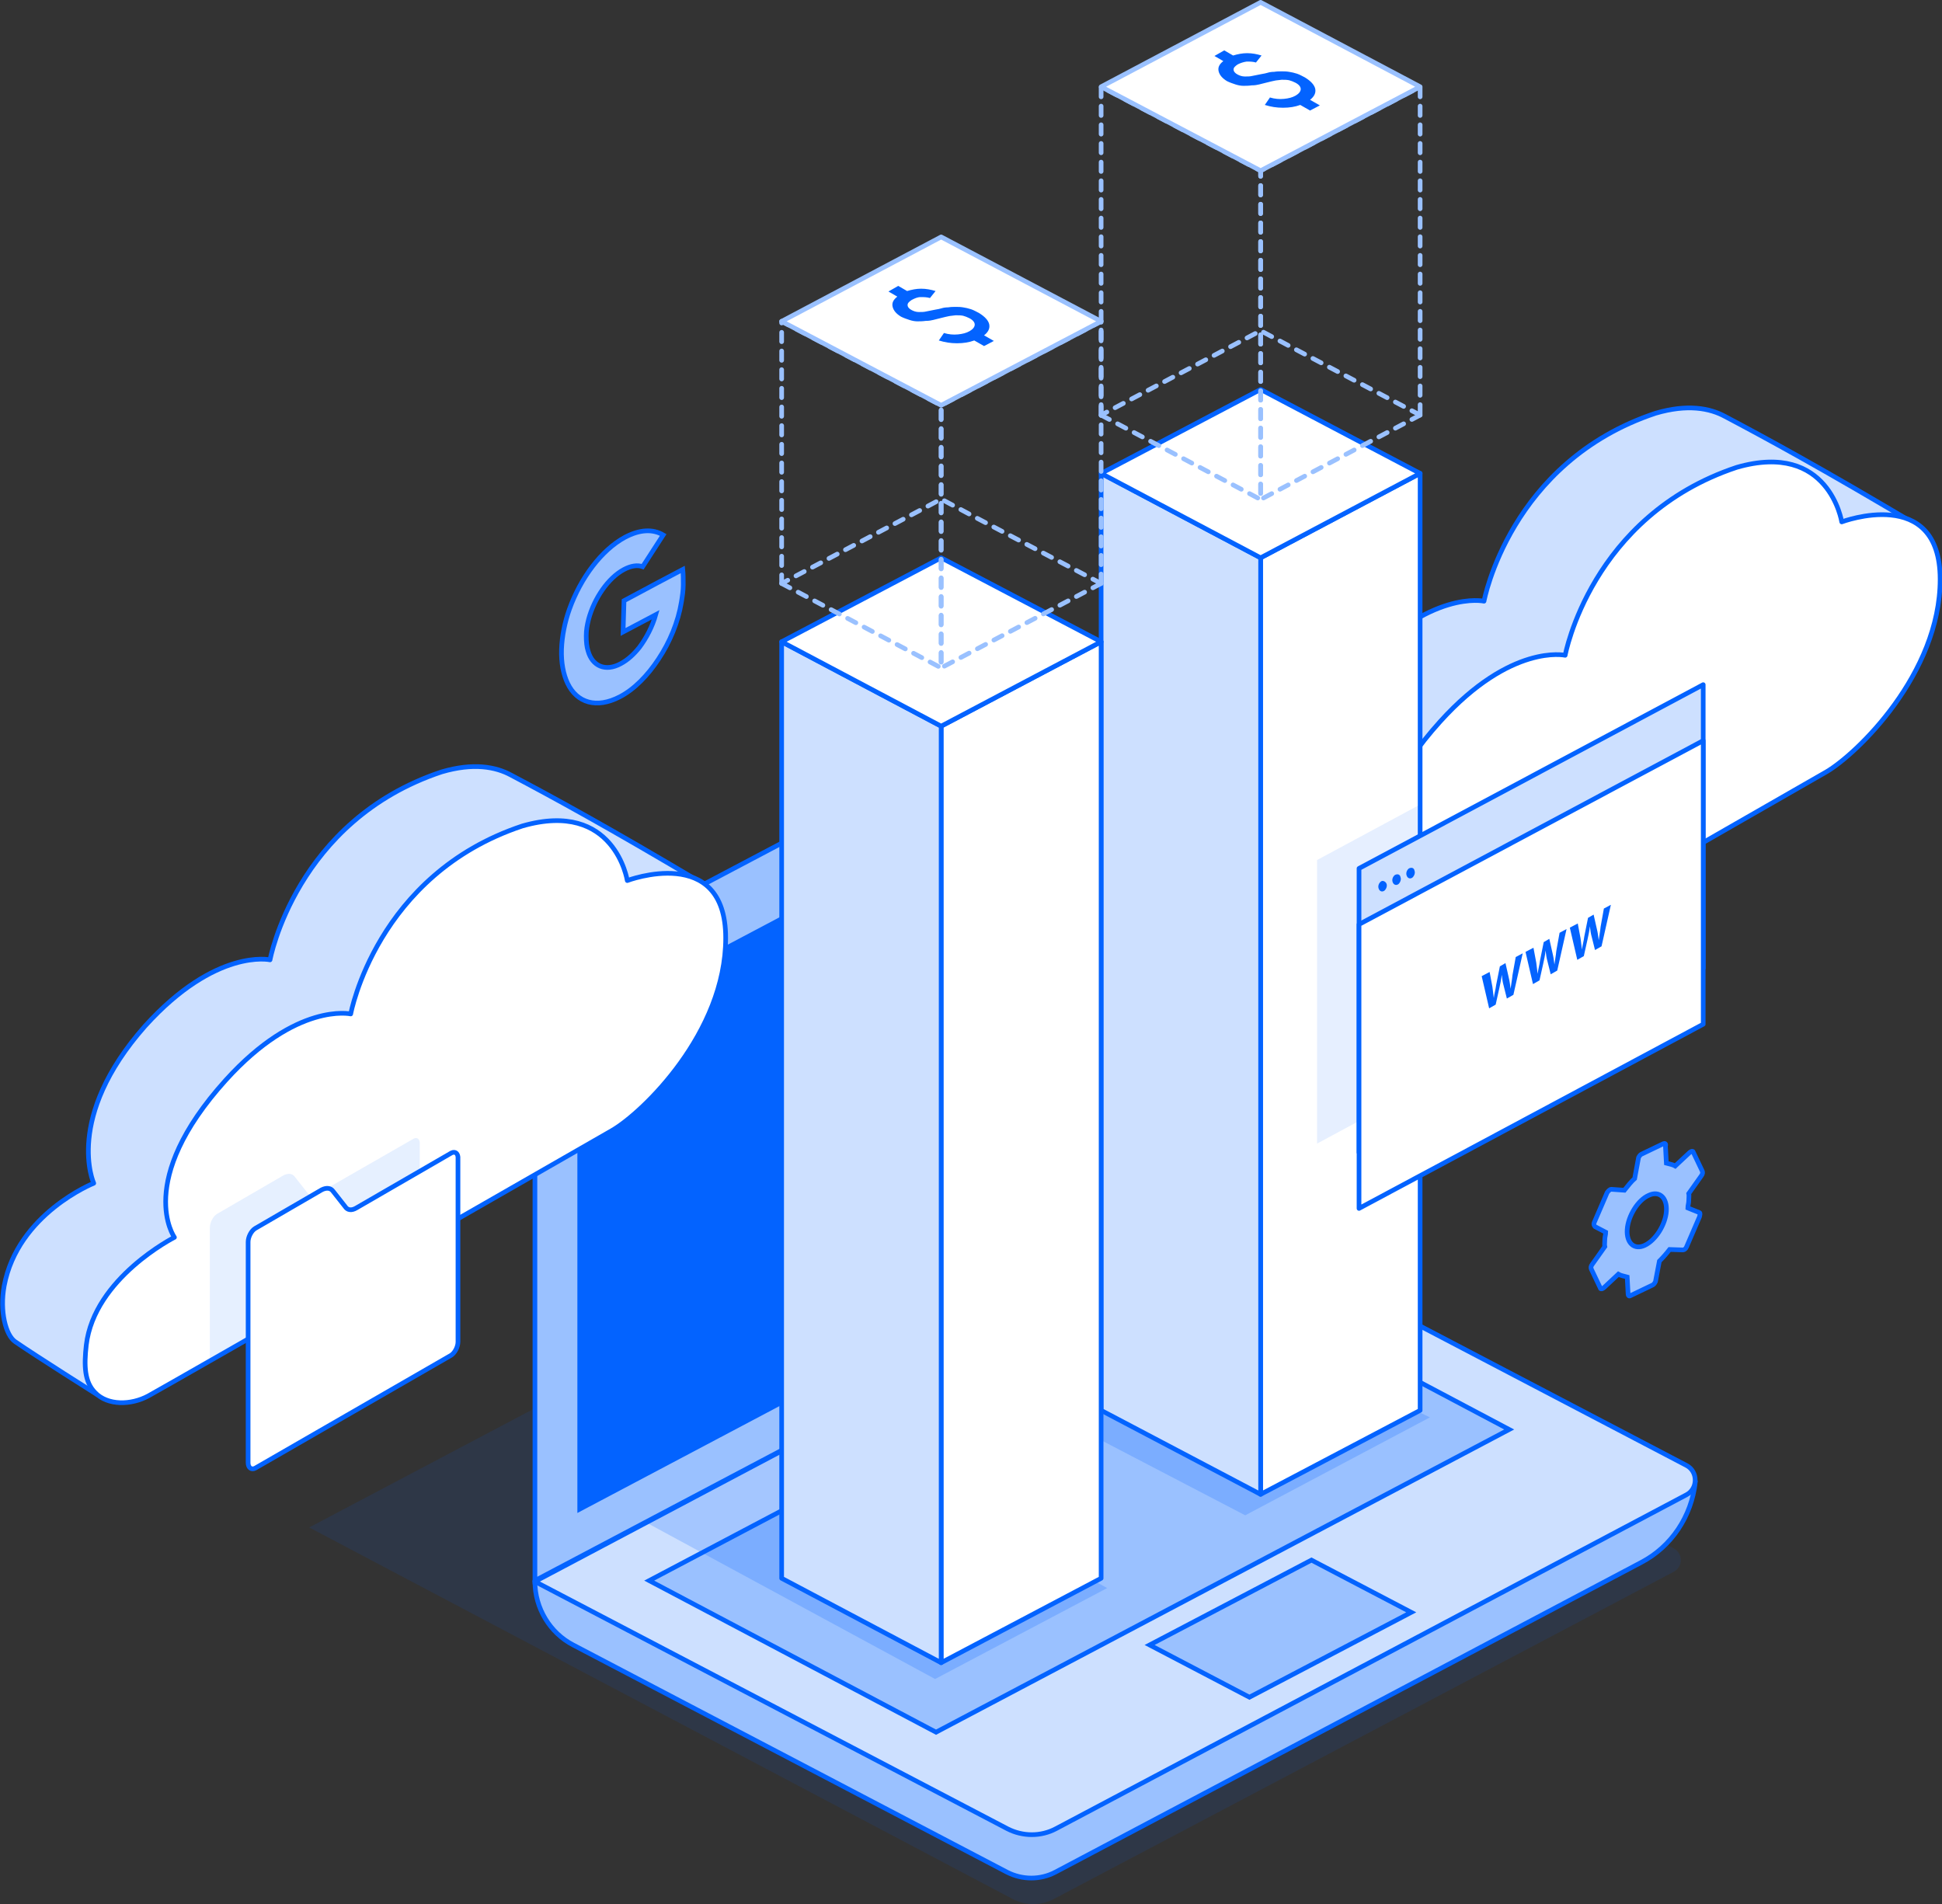 <?xml version="1.0" encoding="utf-8"?>
<!-- Generator: Adobe Illustrator 20.1.0, SVG Export Plug-In . SVG Version: 6.00 Build 0)  -->
<svg version="1.1" id="img2" xmlns="http://www.w3.org/2000/svg" xmlns:xlink="http://www.w3.org/1999/xlink" x="0px" y="0px"
	 viewBox="0 0 416.4 408.3" enable-background="new 0 0 416.4 408.3" xml:space="preserve">
<rect x="0" y="0" width="416.4" height="408.3" fill="#333333" stroke="none"/>
<g>
	<path opacity="0.1" fill="#0363FF" d="M208.3,252.5l-142,75l150.9,79.7c2.7,1.4,6,1.4,8.7,0l133-70.2c2-1.1,2-3.9,0-5L208.3,252.5z
		"/>
	<g>
		<path fill="#9AC1FF" stroke="#0363FF" stroke-miterlimit="10" d="M261.1,270.9l-146.4,68.2l0,0c0,5.7,3.2,11,8.2,13.6l93,48.7
			c3.3,1.7,7.2,1.7,10.4,0L351.9,335c6.5-3.4,10.8-9.9,11.6-17.2h0L261.1,270.9z"/>
		<path fill="#CDE0FF" stroke="#0363FF" stroke-linecap="round" stroke-linejoin="round" stroke-miterlimit="10" d="M261.1,261.6
			l-146.4,77.5L216,392.1c3.3,1.7,7.2,1.7,10.4,0l135.2-71.6c2.5-1.3,2.5-5,0-6.3L261.1,261.6z"/>
	</g>
	<g>
		<path fill="#9AC1FF" stroke="#0363FF" stroke-miterlimit="10" d="M261.1,261.6l-146.4,77.3V215.2c0-4,2.2-7.7,5.7-9.5l132.6-70
			c3.7-1.9,8,0.7,8,4.8V261.6z"/>
		<polygon fill="#0363FF" points="253.3,255.9 123.8,324.4 123.8,219.6 253.3,151.1 		"/>
	</g>
	<polygon fill="#9AC1FF" stroke="#0363FF" stroke-miterlimit="10" points="262.2,274 139.2,338.9 200.7,371.4 323.6,306.5 	"/>
	<polygon fill="#9AC1FF" stroke="#0363FF" stroke-miterlimit="10" points="281.2,334.5 246.5,352.7 267.9,363.9 302.6,345.7 	"/>
	<path fill="#CDE0FF" stroke="#0363FF" stroke-linecap="round" stroke-linejoin="round" stroke-miterlimit="10" d="M113.8,230.6
		L20.8,299c0,0-13-8.2-17.5-11.3c-2.1-1.4-3.4-6.6-2.4-12c2.9-15.5,19.2-22,19.2-22s-6.4-14,11-33.7c15.2-16.8,26.8-14.2,26.8-14.2
		s5.5-29.9,36.8-40.3c6.8-2,11.6-1.1,14.9,0.7c8.7,4.6,20.7,11.1,41.5,23.5C151.1,210,120.4,226.9,113.8,230.6z"/>
	<path fill="#FFFFFF" stroke="#0363FF" stroke-linecap="round" stroke-linejoin="round" stroke-miterlimit="10" d="M131.2,242.4
		c0,0-95.7,54.9-99.4,56.9s-8.7,2.1-11.4-0.7c-2.3-2.3-2.4-5.8-1.9-10.2c1.7-14.4,18.9-23.1,18.9-23.1s-8.6-12,11-33.7
		c15.2-16.8,26.8-14.2,26.8-14.2s5.5-29.9,36.8-40.3c19.8-5.7,22.5,11.7,22.5,11.7s21.1-8,21.1,12.3S137.8,238.6,131.2,242.4z"/>
	<path fill="#CDE0FF" stroke="#0363FF" stroke-linecap="round" stroke-linejoin="round" stroke-miterlimit="10" d="M374.2,153.7
		l-93.1,68.4c0,0-13-8.2-17.5-11.3c-2.1-1.4-3.4-6.6-2.4-12c2.9-15.5,19.2-22,19.2-22s-6.4-14,11-33.7
		c15.2-16.8,26.8-14.2,26.8-14.2S323.7,99,355,88.6c6.8-2,11.6-1.1,14.9,0.7c8.7,4.6,20.7,11.1,41.5,23.5
		C411.4,133.1,380.8,150,374.2,153.7z"/>
	<path fill="#FFFFFF" stroke="#0363FF" stroke-linecap="round" stroke-linejoin="round" stroke-miterlimit="10" d="M391.6,165.5
		c0,0-95.7,54.9-99.4,56.9c-3.7,2.1-8.7,2.1-11.4-0.7c-2.3-2.3-2.4-5.8-1.9-10.2c1.7-14.4,18.9-23.1,18.9-23.1s-8.6-12,11-33.7
		c15.2-16.8,26.8-14.2,26.8-14.2s5.5-29.9,36.8-40.3c19.8-5.7,22.5,11.7,22.5,11.7s21.1-8,21.1,12.3S398.1,161.7,391.6,165.5z"/>
	<g>
		<g>
			<polygon opacity="0.2" fill="#0363FF" points="266.7,318 235.8,301.7 229.2,305.2 267,324.9 306.6,303.9 299.8,300.6 			"/>
			<polygon fill="#FFFFFF" stroke="#0363FF" stroke-linecap="round" stroke-linejoin="round" stroke-miterlimit="10" points="
				304.5,302.4 270.3,320.4 270.3,119.6 304.5,101.5 			"/>
			<polygon fill="#CDE0FF" stroke="#0363FF" stroke-linecap="round" stroke-linejoin="round" stroke-miterlimit="10" points="
				236.1,302.4 270.3,320.4 270.3,119.6 236.1,101.5 			"/>
			<polygon fill="#FFFFFF" stroke="#0363FF" stroke-linecap="round" stroke-linejoin="round" stroke-miterlimit="10" points="
				270.3,83.5 236.1,101.5 270.3,119.6 304.5,101.5 			"/>
			
				<polygon fill="none" stroke="#9AC1FF" stroke-linecap="round" stroke-linejoin="round" stroke-miterlimit="10" stroke-dasharray="2,2" points="
				304.5,89 270.3,107.1 270.3,36.6 304.5,18.6 			"/>
			
				<polygon fill="none" stroke="#9AC1FF" stroke-linecap="round" stroke-linejoin="round" stroke-miterlimit="10" stroke-dasharray="2,2" points="
				236.1,89 270.3,107.1 270.3,36.6 236.1,18.6 			"/>
			<polygon fill="#FFFFFF" stroke="#9AC1FF" stroke-linecap="round" stroke-linejoin="round" stroke-miterlimit="10" points="
				270.3,0.5 236.1,18.6 270.3,36.6 304.5,18.6 			"/>
			
				<polyline fill="none" stroke="#9AC1FF" stroke-linecap="round" stroke-linejoin="round" stroke-miterlimit="10" stroke-dasharray="2,2" points="
				304.5,89 277.6,74.8 270.3,70.9 265.8,73.3 236.1,89 			"/>
		</g>
		<g>
			<polygon opacity="0.2" fill="#0363FF" points="215.2,326.7 172.7,308.2 138.3,326.3 200.5,360 237.4,340.5 232.9,338 			"/>
			<polygon fill="#FFFFFF" stroke="#0363FF" stroke-linecap="round" stroke-linejoin="round" stroke-miterlimit="10" points="
				236.1,338.4 201.8,356.5 201.8,155.7 236.1,137.6 			"/>
			<polygon fill="#CDE0FF" stroke="#0363FF" stroke-linecap="round" stroke-linejoin="round" stroke-miterlimit="10" points="
				167.6,338.4 201.8,356.5 201.8,155.7 167.6,137.6 			"/>
			<polygon fill="#FFFFFF" stroke="#0363FF" stroke-linecap="round" stroke-linejoin="round" stroke-miterlimit="10" points="
				201.8,119.6 167.6,137.6 201.8,155.7 236.1,137.6 			"/>
			
				<polygon fill="none" stroke="#9AC1FF" stroke-linecap="round" stroke-linejoin="round" stroke-miterlimit="10" stroke-dasharray="2,2" points="
				236.1,125.1 201.8,143.2 201.8,86.9 236.1,68.9 			"/>
			
				<polygon fill="none" stroke="#9AC1FF" stroke-linecap="round" stroke-linejoin="round" stroke-miterlimit="10" stroke-dasharray="2,2" points="
				167.6,125.1 201.8,143.2 201.8,86.9 167.6,68.9 			"/>
			<polygon fill="#FFFFFF" stroke="#9AC1FF" stroke-linecap="round" stroke-linejoin="round" stroke-miterlimit="10" points="
				201.8,50.8 167.6,68.9 201.8,86.9 236.1,68.9 			"/>
			
				<polyline fill="none" stroke="#9AC1FF" stroke-linecap="round" stroke-linejoin="round" stroke-miterlimit="10" stroke-dasharray="2,2" points="
				236.1,125.1 209.1,110.9 201.8,107 197.3,109.4 167.6,125.1 			"/>
		</g>
		<g>
			<path fill="#0363FF" d="M280.9,23.7l-2.1-1.2c-1.1,0.4-2.3,0.6-3.7,0.6s-2.6-0.2-3.9-0.6l1.1-1.6c1,0.3,2,0.4,3,0.3
				c1-0.1,1.8-0.3,2.5-0.7c0.7-0.4,1.1-0.9,1.1-1.4c0-0.5-0.4-1-1.2-1.4c-0.4-0.2-0.9-0.4-1.3-0.5c-0.5-0.1-1-0.1-1.6-0.1
				c-0.6,0.1-1.1,0.1-1.5,0.2c-0.4,0.1-1,0.2-1.7,0.4c-0.7,0.2-1.3,0.3-1.6,0.4c-0.4,0.1-0.9,0.2-1.6,0.2c-0.7,0.1-1.3,0.1-1.8,0.1
				c-0.5,0-1.1-0.1-1.7-0.3c-0.6-0.2-1.2-0.4-1.8-0.7c-1-0.6-1.6-1.3-1.8-2.1c-0.2-0.8,0.1-1.5,1-2.2l-1.9-1.1l2.1-1.2l1.9,1.1
				c1-0.3,2-0.5,3-0.5c1.1,0,2.1,0.2,3.1,0.5l-1.2,1.5c-0.7-0.2-1.3-0.2-2-0.2c-0.7,0.1-1.3,0.3-1.9,0.6c-0.6,0.4-0.9,0.7-0.9,1.1
				c0,0.4,0.3,0.8,0.9,1.1c0.4,0.2,0.9,0.4,1.5,0.4s1.1,0,1.5-0.1c0.4-0.1,1.1-0.2,2-0.4c0.6-0.1,1.1-0.2,1.4-0.3
				c0.3-0.1,0.8-0.2,1.4-0.2c0.6-0.1,1.1-0.1,1.6-0.1c0.5,0,1,0,1.6,0.1c0.6,0.1,1.1,0.2,1.7,0.4s1.1,0.5,1.7,0.8
				c1.3,0.8,2,1.6,2.2,2.4c0.2,0.9-0.2,1.7-1.1,2.4l2.1,1.2L280.9,23.7z"/>
		</g>
		<g>
			<path fill="#0363FF" d="M211,74.2l-2.1-1.2c-1.1,0.4-2.3,0.6-3.7,0.6s-2.6-0.2-3.9-0.6l1.1-1.6c1,0.3,2,0.4,3,0.3
				c1-0.1,1.8-0.3,2.5-0.7c0.7-0.4,1.1-0.9,1.1-1.4c0-0.5-0.4-1-1.2-1.4c-0.4-0.2-0.9-0.4-1.3-0.5c-0.5-0.1-1-0.1-1.6-0.1
				c-0.6,0.1-1.1,0.1-1.5,0.2c-0.4,0.1-1,0.2-1.7,0.4c-0.7,0.2-1.3,0.3-1.6,0.4c-0.4,0.1-0.9,0.2-1.6,0.2c-0.7,0.1-1.3,0.1-1.8,0.1
				c-0.5,0-1.1-0.1-1.7-0.3c-0.6-0.2-1.2-0.4-1.8-0.7c-1-0.6-1.6-1.3-1.8-2.1c-0.2-0.8,0.1-1.5,1-2.2l-1.9-1.1l2.1-1.2l1.9,1.1
				c1-0.3,2-0.5,3-0.5c1.1,0,2.1,0.2,3.1,0.5l-1.2,1.5c-0.7-0.2-1.3-0.2-2-0.2s-1.3,0.3-1.9,0.6c-0.6,0.4-0.9,0.7-0.9,1.1
				c0,0.4,0.3,0.8,0.9,1.1c0.4,0.2,0.9,0.4,1.5,0.4c0.6,0,1.1,0,1.5-0.1c0.4-0.1,1.1-0.2,2-0.4c0.6-0.1,1.1-0.2,1.4-0.3
				c0.3-0.1,0.8-0.2,1.4-0.2c0.6-0.1,1.1-0.1,1.6-0.1c0.5,0,1,0,1.6,0.1c0.6,0.1,1.1,0.2,1.7,0.4c0.6,0.2,1.1,0.5,1.7,0.8
				c1.3,0.8,2,1.6,2.2,2.4c0.2,0.9-0.2,1.7-1.1,2.4l2.1,1.2L211,74.2z"/>
		</g>
	</g>
	<polygon opacity="0.1" fill="#0363FF" points="304.5,233.3 282.4,245.2 282.4,184.4 304.5,172.5 	"/>
	<polygon fill="#CDE0FF" stroke="#0363FF" stroke-linecap="round" stroke-linejoin="round" stroke-miterlimit="10" points="
		365.2,207.6 291.4,247.1 291.4,186.2 365.2,146.8 	"/>
	<polygon fill="#FFFFFF" stroke="#0363FF" stroke-linecap="round" stroke-linejoin="round" stroke-miterlimit="10" points="
		365.2,219.6 291.4,259.1 291.4,198.2 365.2,158.8 	"/>
	<path fill="#0363FF" d="M297.3,189.5c0.2,0.5-0.1,1.2-0.5,1.5c-0.5,0.3-1,0.1-1.2-0.5s0.1-1.2,0.5-1.5S297.1,189,297.3,189.5z"/>
	<path fill="#0363FF" d="M300.3,188.1c0.2,0.5-0.1,1.2-0.5,1.5c-0.5,0.3-1,0.1-1.2-0.5s0.1-1.2,0.5-1.5
		C299.7,187.3,300.2,187.5,300.3,188.1z"/>
	<path fill="#0363FF" d="M303.3,186.7c0.2,0.5-0.1,1.2-0.5,1.5c-0.5,0.3-1,0.1-1.2-0.5s0.1-1.2,0.5-1.5
		C302.7,185.9,303.2,186.1,303.3,186.7z"/>
	<g>
		<path fill="#0363FF" d="M319.4,208.4l0.6,3.2c0.1,0.8,0.2,1.6,0.3,2.4l0,0c0.1-0.9,0.4-1.9,0.5-2.8l0.8-4l1.2-0.7l0.7,3.1
			c0.2,0.8,0.3,1.6,0.4,2.4l0,0c0.1-0.9,0.3-1.8,0.4-2.9l0.7-3.9l1.5-0.8l-2,8.9l-1.4,0.8l-0.7-2.8c-0.2-0.7-0.3-1.4-0.4-2.3l0,0
			c-0.1,1-0.3,1.9-0.5,2.8l-0.8,3.6l-1.4,0.8l-1.6-6.9L319.4,208.4z"/>
		<path fill="#0363FF" d="M328.8,203.2l0.6,3.2c0.1,0.8,0.2,1.6,0.3,2.4l0,0c0.1-0.9,0.4-1.9,0.5-2.8l0.8-4l1.2-0.7l0.7,3.1
			c0.2,0.8,0.3,1.6,0.4,2.4l0,0c0.1-0.9,0.3-1.8,0.4-2.9l0.7-3.9l1.5-0.8l-2,8.9l-1.4,0.8l-0.7-2.8c-0.2-0.7-0.3-1.4-0.4-2.3l0,0
			c-0.1,1-0.3,1.9-0.5,2.8l-0.8,3.6l-1.4,0.8l-1.6-6.9L328.8,203.2z"/>
		<path fill="#0363FF" d="M338.3,198l0.6,3.2c0.1,0.8,0.2,1.6,0.3,2.4l0,0c0.1-0.9,0.4-1.9,0.5-2.8l0.8-4l1.2-0.7l0.7,3.1
			c0.2,0.8,0.3,1.6,0.4,2.4l0,0c0.1-0.9,0.3-1.8,0.4-2.9l0.7-3.9l1.5-0.8l-2,8.9l-1.4,0.8l-0.7-2.8c-0.2-0.7-0.3-1.4-0.4-2.3l0,0
			c-0.1,1-0.3,1.9-0.5,2.8l-0.8,3.6l-1.4,0.8l-1.6-6.9L338.3,198z"/>
	</g>
	<g>
		<g>
			<g id="settings_8_">
				<path fill="#9AC1FF" stroke="#0363FF" stroke-miterlimit="10" d="M361.9,259c0-0.5,0.2-1,0.2-1.6c0-0.6,0.1-1.1,0-1.5l2.7-3.8
					c0.3-0.4,0.3-0.7,0.2-1l-2-4.2c-0.1-0.1-0.3-0.1-0.7,0.2l-3.1,2.9c-0.5-0.3-1.2-0.4-1.9-0.6l-0.2-3.7c0.2-0.5-0.2-0.6-0.4-0.5
					l-4.8,2.3c-0.2,0.1-0.6,0.6-0.6,0.9l-0.8,4.3c-0.7,0.6-1.4,1.5-2.2,2.5l-2.8-0.2c-0.3,0-0.6,0.3-0.9,0.7l-2.8,6.5
					c-0.1,0.2,0,0.6,0.2,0.8l2.3,1.2c0,0.5-0.2,1-0.2,1.6c0,0.6-0.1,1.1,0,1.5l-2.7,3.8c-0.3,0.4-0.3,0.7-0.2,1l2,4.2
					c0.1,0.1,0.3,0.1,0.7-0.2l3.1-2.9c0.5,0.3,1.2,0.4,1.9,0.6l0.2,3.7c0,0.3,0.2,0.5,0.5,0.3l4.8-2.3c0.2-0.1,0.6-0.6,0.6-0.9
					l0.8-4.2c0.8-0.8,1.5-1.6,2.2-2.5l2.9,0.1c0.2,0,0.6-0.3,0.7-0.6l2.8-6.5c0.1-0.4,0.2-0.8,0-0.9L361.9,259z M352.7,267
					c-2.3,1.1-4-0.5-3.8-3.4c0.2-2.9,2.3-6.3,4.6-7.3c2.3-1.1,4,0.5,3.8,3.4S355,265.9,352.7,267z"/>
			</g>
		</g>
	</g>
	<path fill="#9AC1FF" stroke="#0363FF" stroke-miterlimit="10" d="M146.4,122.1l-5.5,2.9l-7.1,3.8l-0.2,6.7l7-3.7
		c-0.7,2.5-2,5-3.5,7l0,0l0,0c-1.2,1.5-2.5,2.7-4,3.5c-3.3,1.8-6.1,0.5-7-2.7l0,0l0,0c-0.3-0.9-0.4-2-0.4-3.3c0-1.2,0.2-2.3,0.5-3.5
		l0,0l0,0c1.2-4.5,4.2-8.9,7.6-10.7c1.5-0.8,2.9-1,4-0.6l4.4-6.8c-2.2-1.3-5-1.2-8.2,0.5c-5,2.7-9.5,8.7-11.9,15.4
		c-1,2.8-1.6,5.8-1.7,8.6c-0.1,2.9,0.4,5.4,1.3,7.3l0,0l0,0c2,4.2,6.2,5.5,11.2,2.9c3.1-1.6,6-4.6,8.3-8.1l0,0l0,0l0,0l0,0
		c2.4-3.6,4.2-7.9,4.9-12.2c0.2-1.2,0.4-2.5,0.4-3.7C146.5,124.1,146.5,123.1,146.4,122.1z"/>
	<g opacity="0.1">
		<g>
			<path fill="#0363FF" d="M88.6,244.2l-20.4,11.7c-1,0.6-1.9,0.5-2.4-0.3l-2.6-3.3c-0.5-0.7-1.4-0.8-2.4-0.3l-14.3,8.3
				c-0.8,0.5-1.5,1.8-1.5,2.9l0,28.5c5.8-3.3,15.4-8.9,16.2-9.3c5.8,3.8,20.4,9,27.3,5.1c0.8-0.5,1.5-1.8,1.5-2.9l0-39.2
				C90.1,244.2,89.4,243.7,88.6,244.2z"/>
		</g>
	</g>
	<g>
		<path fill="#FFFFFF" stroke="#0363FF" stroke-linecap="round" stroke-linejoin="round" stroke-miterlimit="10" d="M96.8,247.2
			L76.4,259c-1,0.6-1.9,0.5-2.4-0.3l-2.6-3.3c-0.5-0.7-1.4-0.8-2.4-0.3l-14.3,8.3c-0.8,0.5-1.5,1.8-1.5,2.9l0,47.3
			c0,1.1,0.7,1.6,1.5,1.2c6.9-4,35.1-20.2,42-24.2c0.8-0.5,1.5-1.8,1.5-2.9l0-39.2C98.3,247.3,97.6,246.8,96.8,247.2z"/>
	</g>
</g>
</svg>

